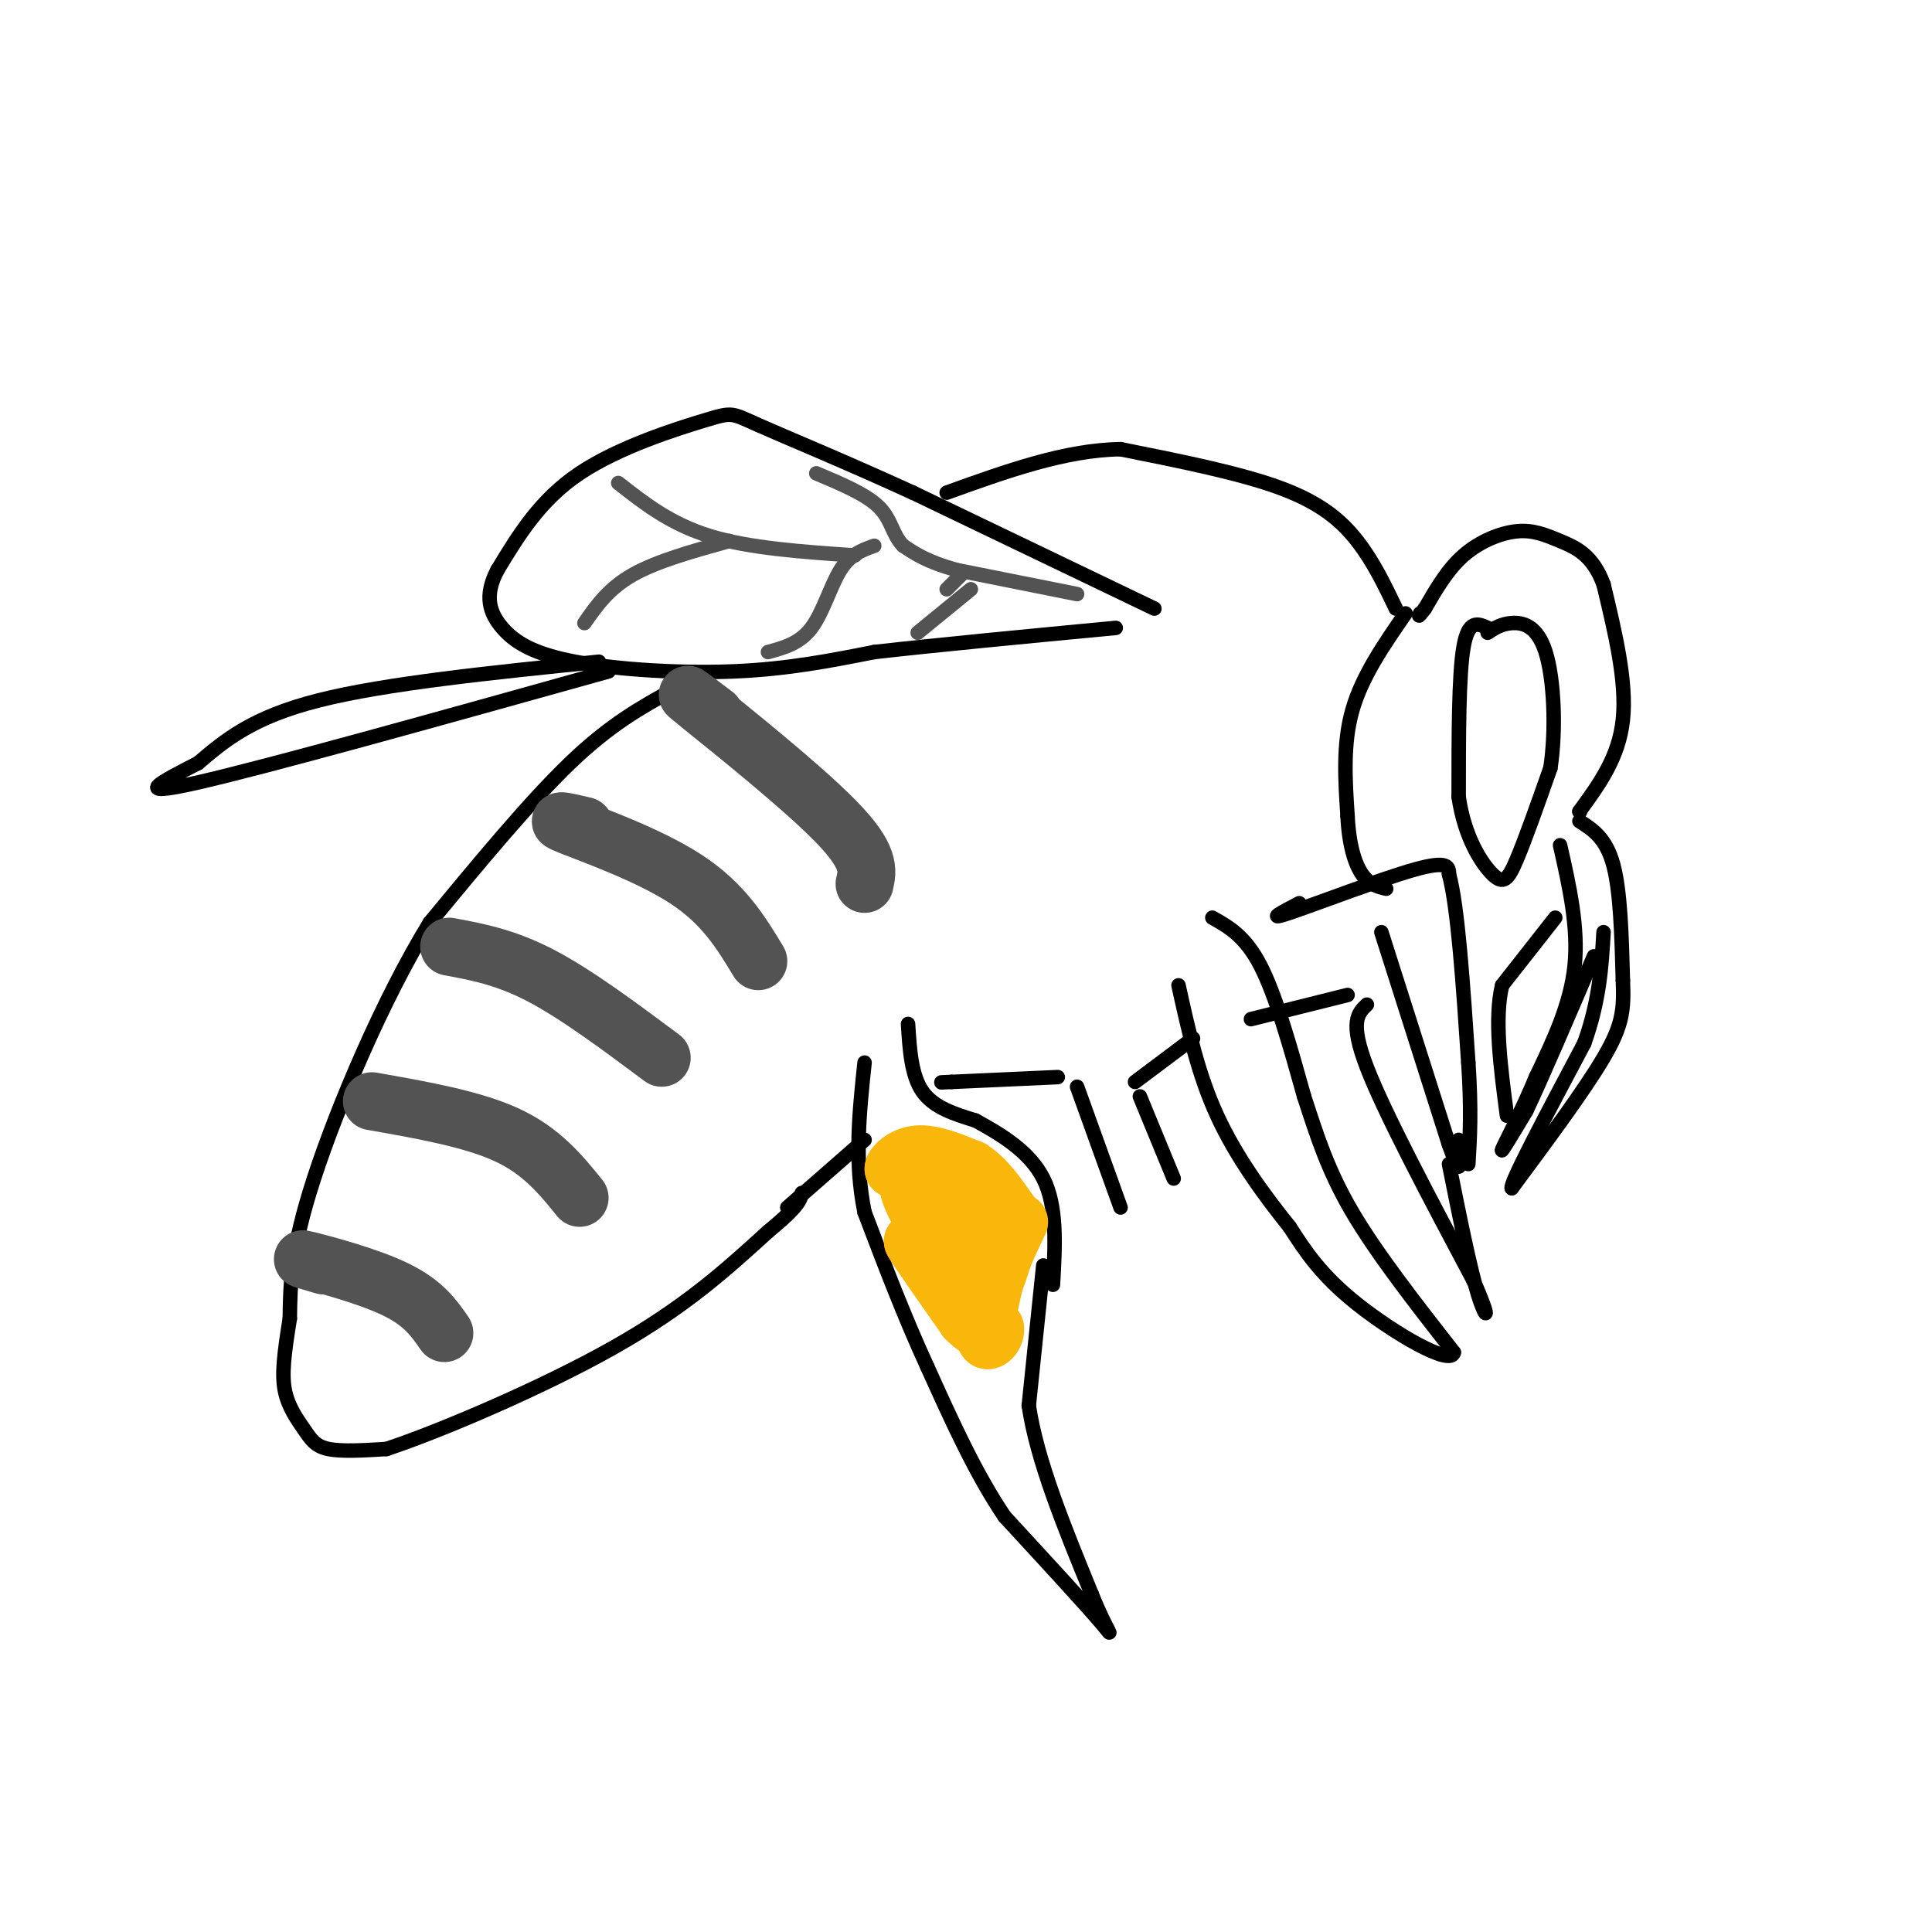 <svg viewBox='0 0 400 400' version='1.1' xmlns='http://www.w3.org/2000/svg' xmlns:xlink='http://www.w3.org/1999/xlink'><g fill='none' stroke='#000000' stroke-width='3' stroke-linecap='round' stroke-linejoin='round'><path d='M327,168c0.000,0.000 0.100,0.100 0.1,0.1'/><path d='M327,168c4.083,-5.583 8.167,-11.167 9,-19c0.833,-7.833 -1.583,-17.917 -4,-28'/><path d='M332,121c-2.262,-6.204 -5.915,-7.715 -9,-9c-3.085,-1.285 -5.600,-2.346 -9,-2c-3.400,0.346 -7.686,2.099 -11,5c-3.314,2.901 -5.657,6.951 -8,11'/><path d='M295,126c-1.500,2.000 -1.250,1.500 -1,1'/><path d='M308,130c-2.000,-0.917 -4.000,-1.833 -5,4c-1.000,5.833 -1.000,18.417 -1,31'/><path d='M302,165c1.214,8.369 4.750,13.792 7,16c2.250,2.208 3.214,1.202 5,-3c1.786,-4.202 4.393,-11.601 7,-19'/><path d='M321,159c1.214,-7.988 0.750,-18.458 -1,-24c-1.750,-5.542 -4.786,-6.155 -7,-6c-2.214,0.155 -3.607,1.077 -5,2'/><path d='M327,170c2.750,1.750 5.500,3.500 7,9c1.500,5.500 1.750,14.750 2,24'/><path d='M336,203c0.267,6.089 -0.067,9.311 -4,16c-3.933,6.689 -11.467,16.844 -19,27'/><path d='M313,246c-0.667,-0.500 7.167,-15.250 15,-30'/><path d='M328,216c3.167,-8.833 3.583,-15.917 4,-23'/><path d='M323,175c1.917,8.500 3.833,17.000 3,25c-0.833,8.000 -4.417,15.500 -8,23'/><path d='M318,223c-3.022,7.267 -6.578,13.933 -7,15c-0.422,1.067 2.289,-3.467 5,-8'/><path d='M316,230c3.167,-6.667 8.583,-19.333 14,-32'/><path d='M322,190c0.000,0.000 -11.000,14.000 -11,14'/><path d='M311,204c-1.667,6.833 -0.333,16.917 1,27'/><path d='M291,127c-4.500,6.500 -9.000,13.000 -11,20c-2.000,7.000 -1.500,14.500 -1,22'/><path d='M279,169c0.289,5.956 1.511,9.844 3,12c1.489,2.156 3.244,2.578 5,3'/><path d='M269,187c-3.578,1.867 -7.156,3.733 -2,2c5.156,-1.733 19.044,-7.067 26,-9c6.956,-1.933 6.978,-0.467 7,1'/><path d='M300,181c1.833,6.667 2.917,22.833 4,39'/><path d='M304,220c0.667,10.000 0.333,15.500 0,21'/><path d='M286,193c0.000,0.000 14.000,44.000 14,44'/><path d='M300,237c2.622,7.422 2.178,3.978 2,2c-0.178,-1.978 -0.089,-2.489 0,-3'/><path d='M283,208c-1.833,1.750 -3.667,3.500 0,13c3.667,9.500 12.833,26.750 22,44'/><path d='M305,265c3.911,8.711 2.689,8.489 1,3c-1.689,-5.489 -3.844,-16.244 -6,-27'/><path d='M279,206c0.000,0.000 -20.000,5.000 -20,5'/><path d='M251,190c3.417,1.917 6.833,3.833 10,10c3.167,6.167 6.083,16.583 9,27'/><path d='M270,227c2.689,8.244 4.911,15.356 10,24c5.089,8.644 13.044,18.822 21,29'/><path d='M301,280c-0.556,3.000 -12.444,-4.000 -20,-10c-7.556,-6.000 -10.778,-11.000 -14,-16'/><path d='M267,254c-5.156,-6.400 -11.044,-14.400 -15,-23c-3.956,-8.600 -5.978,-17.800 -8,-27'/><path d='M247,215c0.000,0.000 -12.000,9.000 -12,9'/><path d='M223,225c0.000,0.000 9.000,25.000 9,25'/><path d='M236,227c0.000,0.000 7.000,17.000 7,17'/><path d='M219,223c0.000,0.000 -22.000,1.000 -22,1'/><path d='M197,224c-3.667,0.167 -1.833,0.083 0,0'/><path d='M188,212c0.333,5.333 0.667,10.667 3,14c2.333,3.333 6.667,4.667 11,6'/><path d='M202,232c4.733,2.622 11.067,6.178 14,12c2.933,5.822 2.467,13.911 2,22'/><path d='M216,262c0.000,0.000 -3.000,29.000 -3,29'/><path d='M213,291c1.667,11.333 7.333,25.167 13,39'/><path d='M226,330c3.356,8.378 5.244,9.822 2,6c-3.244,-3.822 -11.622,-12.911 -20,-22'/><path d='M208,314c-6.000,-8.833 -11.000,-19.917 -16,-31'/><path d='M192,283c-4.833,-10.500 -8.917,-21.250 -13,-32'/><path d='M179,251c-2.167,-10.500 -1.083,-20.750 0,-31'/><path d='M289,126c-2.333,-4.867 -4.667,-9.733 -8,-14c-3.333,-4.267 -7.667,-7.933 -16,-11c-8.333,-3.067 -20.667,-5.533 -33,-8'/><path d='M232,93c-11.500,0.167 -23.750,4.583 -36,9'/><path d='M239,126c0.000,0.000 -50.000,-24.000 -50,-24'/><path d='M189,102c-14.676,-6.711 -26.367,-11.490 -32,-14c-5.633,-2.510 -5.209,-2.753 -11,-1c-5.791,1.753 -17.797,5.501 -26,11c-8.203,5.499 -12.601,12.750 -17,20'/><path d='M103,118c-2.879,5.432 -1.576,9.013 1,12c2.576,2.987 6.424,5.381 15,7c8.576,1.619 21.879,2.463 33,2c11.121,-0.463 20.061,-2.231 29,-4'/><path d='M181,135c13.167,-1.500 31.583,-3.250 50,-5'/><path d='M124,137c-22.083,2.250 -44.167,4.500 -58,8c-13.833,3.500 -19.417,8.250 -25,13'/><path d='M41,158c-7.667,3.933 -14.333,7.267 0,4c14.333,-3.267 49.667,-13.133 85,-23'/><path d='M139,143c-6.333,3.500 -12.667,7.000 -21,15c-8.333,8.000 -18.667,20.500 -29,33'/><path d='M89,191c-9.622,15.622 -19.178,38.178 -24,53c-4.822,14.822 -4.911,21.911 -5,29'/><path d='M60,273c-1.201,7.463 -1.703,11.619 -1,15c0.703,3.381 2.612,5.987 4,8c1.388,2.013 2.254,3.432 5,4c2.746,0.568 7.373,0.284 12,0'/><path d='M80,300c10.889,-3.600 32.111,-12.600 47,-21c14.889,-8.400 23.444,-16.200 32,-24'/><path d='M159,255c6.500,-5.333 6.750,-6.667 7,-8'/><path d='M163,250c0.000,0.000 16.000,-14.000 16,-14'/></g>
<g fill='none' stroke='#F9B70B' stroke-width='3' stroke-linecap='round' stroke-linejoin='round'><path d='M199,243c0.434,8.462 0.868,16.925 2,18c1.132,1.075 2.962,-5.237 3,-9c0.038,-3.763 -1.716,-4.975 -4,-6c-2.284,-1.025 -5.097,-1.862 -5,1c0.097,2.862 3.103,9.424 5,12c1.897,2.576 2.685,1.164 3,-2c0.315,-3.164 0.158,-8.082 0,-13'/><path d='M203,244c-0.333,-1.667 -1.167,0.667 -2,3'/></g>
<g fill='none' stroke='#F9B70B' stroke-width='12' stroke-linecap='round' stroke-linejoin='round'><path d='M199,255c-1.637,-0.881 -3.275,-1.761 -3,0c0.275,1.761 2.462,6.164 4,8c1.538,1.836 2.426,1.105 3,-1c0.574,-2.105 0.834,-5.585 -1,-9c-1.834,-3.415 -5.763,-6.766 -8,-7c-2.237,-0.234 -2.782,2.647 -2,5c0.782,2.353 2.891,4.176 5,6'/><path d='M197,257c-0.332,-1.662 -3.662,-8.817 -5,-10c-1.338,-1.183 -0.685,3.606 0,6c0.685,2.394 1.400,2.394 2,2c0.600,-0.394 1.085,-1.183 1,-3c-0.085,-1.817 -0.738,-4.662 -2,-6c-1.262,-1.338 -3.131,-1.169 -5,-1'/><path d='M188,245c-0.048,1.869 2.333,7.042 4,8c1.667,0.958 2.619,-2.298 2,-5c-0.619,-2.702 -2.810,-4.851 -5,-7'/><path d='M189,241c-1.500,-1.000 -2.750,0.000 -4,1'/><path d='M185,242c0.000,-0.644 2.000,-2.756 5,-3c3.000,-0.244 7.000,1.378 11,3'/><path d='M201,242c3.167,2.000 5.583,5.500 8,9'/><path d='M209,251c0.667,4.333 -1.667,10.667 -4,17'/><path d='M205,268c-1.244,3.933 -2.356,5.267 -5,3c-2.644,-2.267 -6.822,-8.133 -11,-14'/><path d='M189,257c0.000,0.333 5.500,8.167 11,16'/><path d='M200,273c2.833,3.000 4.417,2.500 6,2'/><path d='M206,275c0.400,1.289 -1.600,3.511 -2,2c-0.400,-1.511 0.800,-6.756 2,-12'/><path d='M206,265c1.167,-4.000 3.083,-8.000 5,-12'/></g>
<g fill='none' stroke='#535353' stroke-width='12' stroke-linecap='round' stroke-linejoin='round'><path d='M77,228c10.417,1.833 20.833,3.667 28,7c7.167,3.333 11.083,8.167 15,13'/><path d='M93,196c5.833,1.083 11.667,2.167 19,6c7.333,3.833 16.167,10.417 25,17'/><path d='M121,171c-3.600,-0.844 -7.200,-1.689 -3,0c4.200,1.689 16.200,5.911 24,11c7.800,5.089 11.400,11.044 15,17'/><path d='M148,148c-4.244,-3.222 -8.489,-6.444 -3,-2c5.489,4.444 20.711,16.556 28,24c7.289,7.444 6.644,10.222 6,13'/><path d='M67,262c-3.044,-0.889 -6.089,-1.778 -3,-1c3.089,0.778 12.311,3.222 18,6c5.689,2.778 7.844,5.889 10,9'/></g>
<g fill='none' stroke='#535353' stroke-width='3' stroke-linecap='round' stroke-linejoin='round'><path d='M223,123c0.000,0.000 -25.000,-5.000 -25,-5'/><path d='M198,118c-6.000,-1.667 -8.500,-3.333 -11,-5'/><path d='M187,113c-2.244,-2.244 -2.356,-5.356 -5,-8c-2.644,-2.644 -7.822,-4.822 -13,-7'/><path d='M181,113c-2.489,0.889 -4.978,1.778 -7,5c-2.022,3.222 -3.578,8.778 -6,12c-2.422,3.222 -5.711,4.111 -9,5'/><path d='M177,115c-10.917,-0.750 -21.833,-1.500 -30,-4c-8.167,-2.500 -13.583,-6.750 -19,-11'/><path d='M151,112c-7.500,2.083 -15.000,4.167 -20,7c-5.000,2.833 -7.500,6.417 -10,10'/><path d='M201,122c0.000,0.000 -11.000,9.000 -11,9'/><path d='M199,119c0.000,0.000 -3.000,3.000 -3,3'/></g>
</svg>